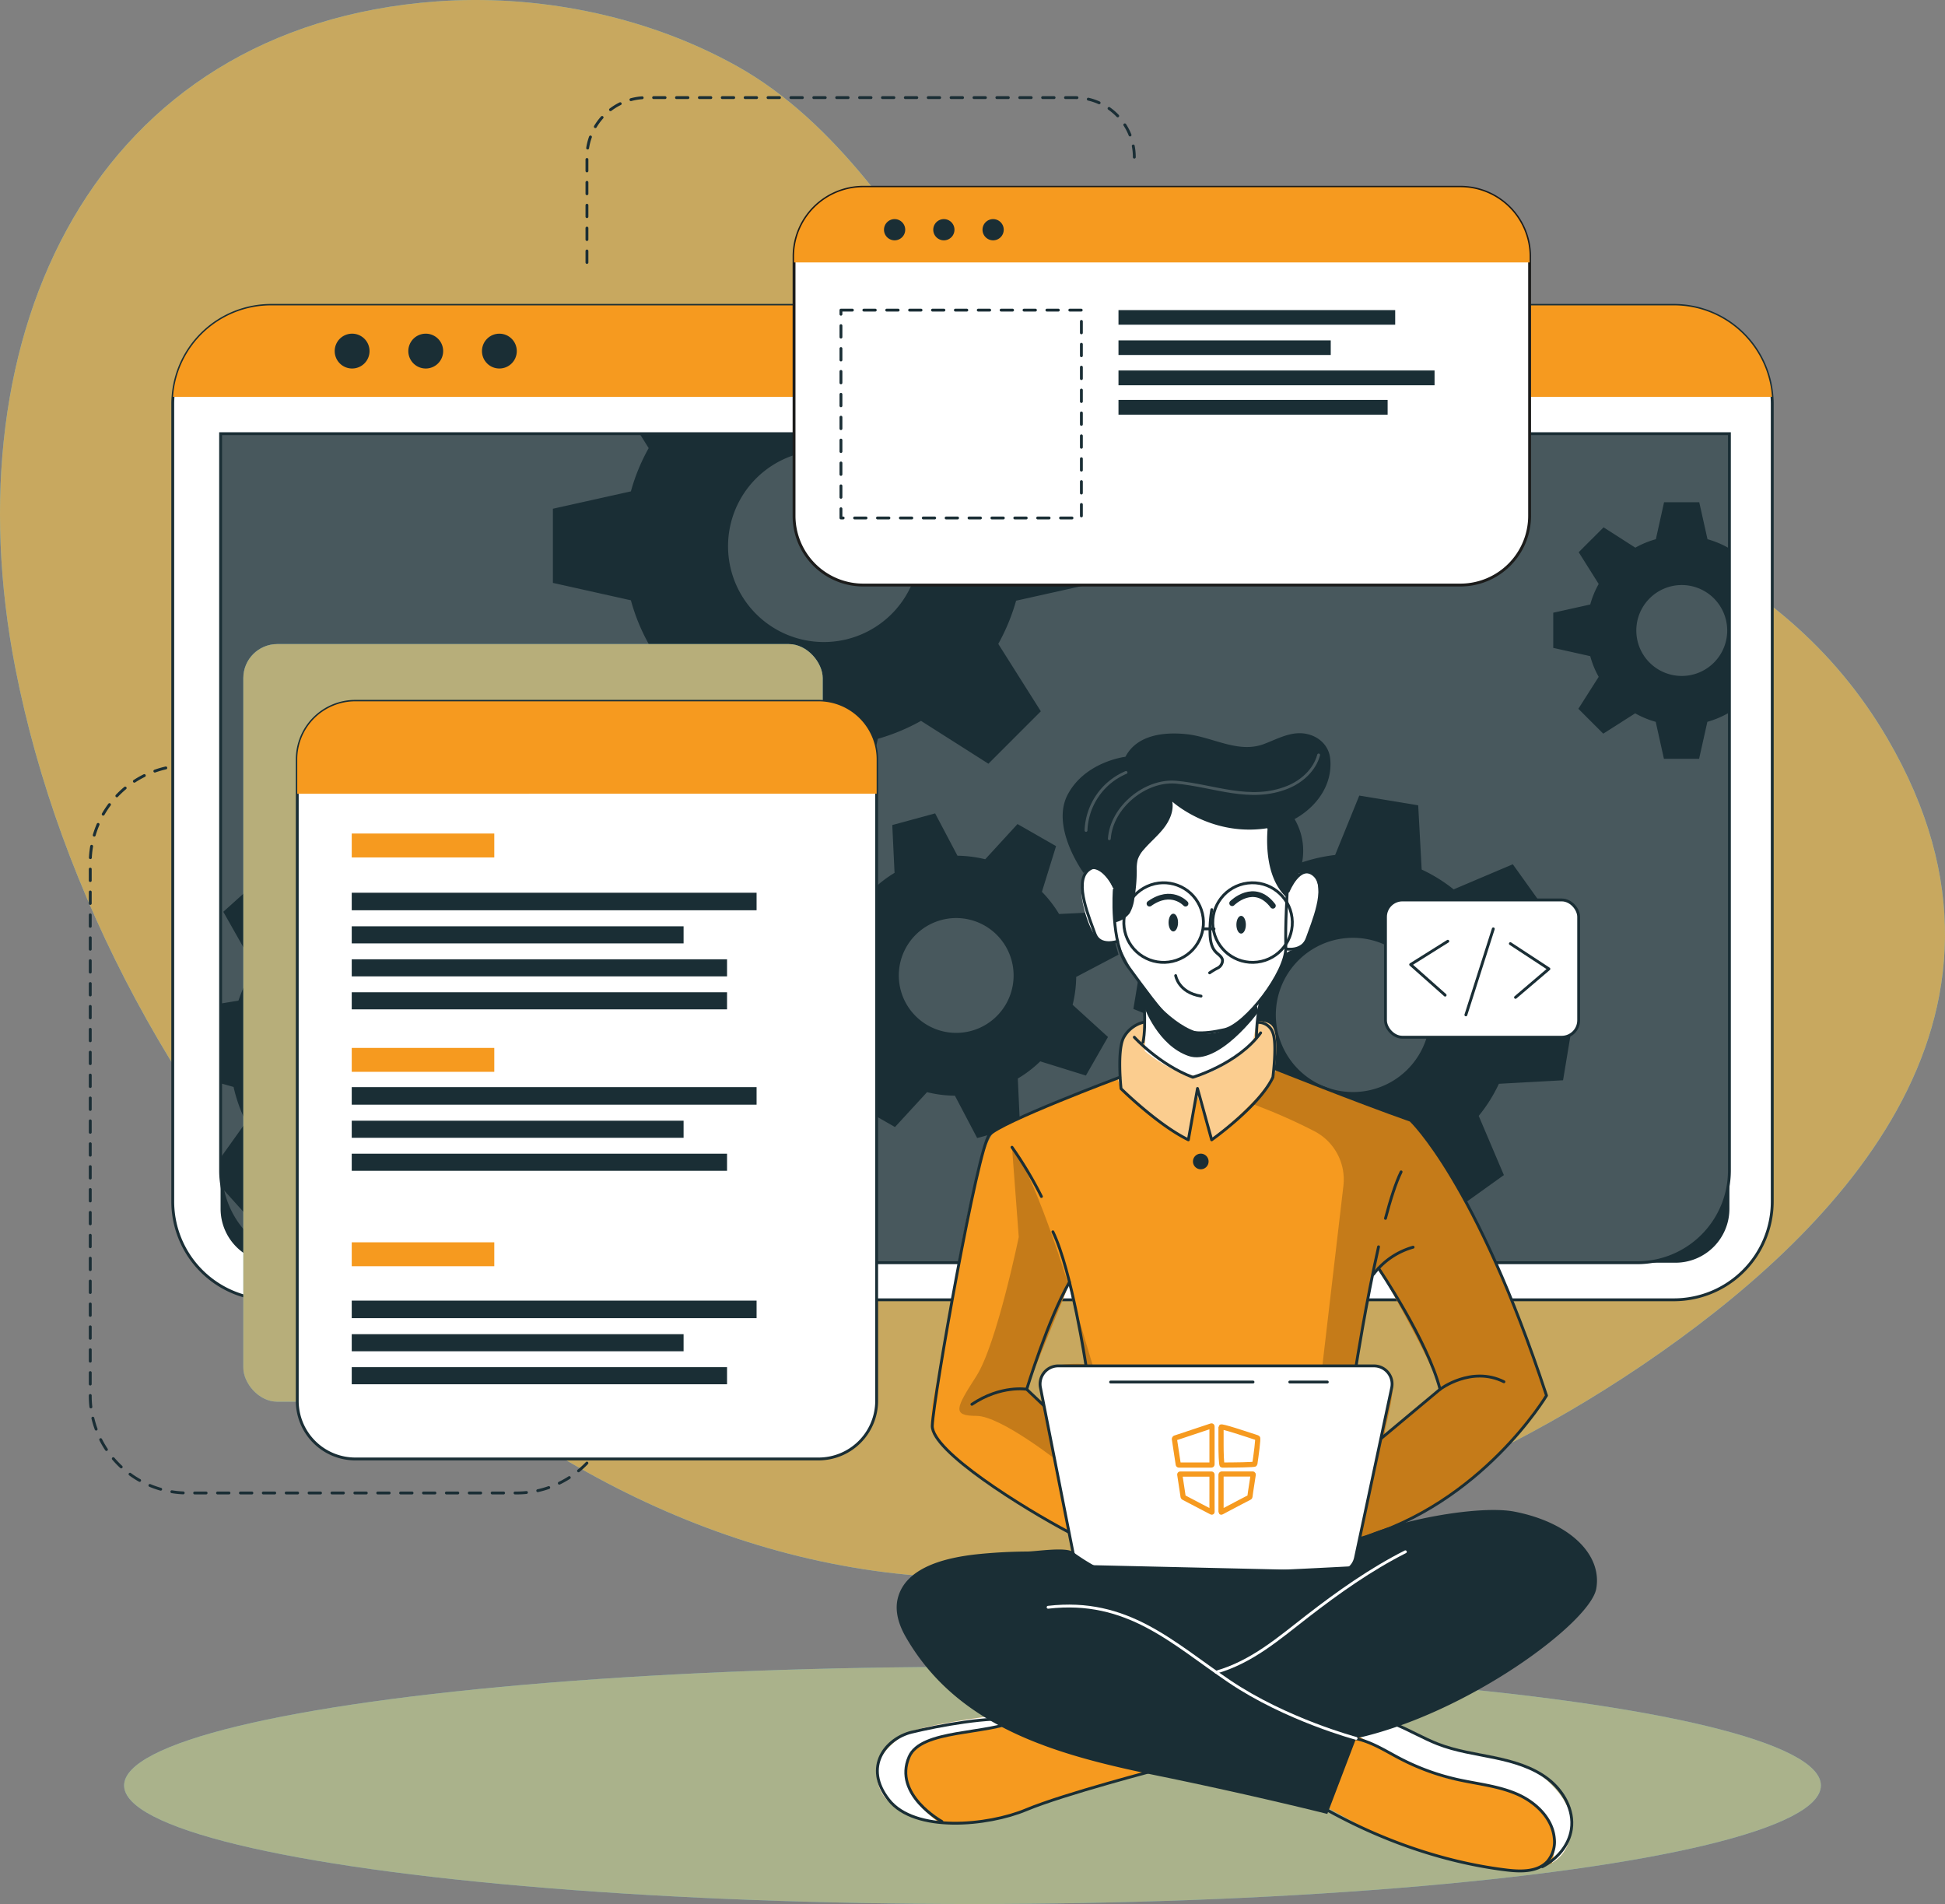 <svg xmlns="http://www.w3.org/2000/svg" width="750" height="734.107" viewBox="0 0 750 734.107">
  <rect x="0" y="0" width="750" height="734.107" fill="#808080" stroke="none"/>
  <g id="MEAN_Developer" data-name="MEAN Developer" transform="translate(-886.026 279.445)">
    <g id="Group_4060" data-name="Group 4060" transform="translate(886.026 -279.445)">
      <path id="Path_5004" data-name="Path 5004" d="M1613.842,5.325c-83.263-142.583-309.087-91.8-355.215-161.159-23.618-35.514-50.042-76.678-88.365-98.085-36.537-20.407-78.9-27.689-115.83-24.985-131.882,9.653-187.8,127.651-162.457,257.23,33.807,172.85,187.034,349.414,369.067,350.649,95.2.647,186.1-33.385,257.4-81.5q.8-.538,1.6-1.081C1591.26,197.916,1677.41,114.188,1613.842,5.325Z" transform="translate(-886.026 279.445)" fill="#5fcaf8" style="mix-blend-mode: normal;isolation: isolate"/>
      <path id="Path_5005" data-name="Path 5005" d="M1613.842,5.325c-83.263-142.583-309.087-91.8-355.215-161.159-23.618-35.514-50.042-76.678-88.365-98.085-36.537-20.407-78.9-27.689-115.83-24.985-131.882,9.653-187.8,127.651-162.457,257.23,33.807,172.85,187.034,349.414,369.067,350.649,95.2.647,186.1-33.385,257.4-81.5q.8-.538,1.6-1.081C1591.26,197.916,1677.41,114.188,1613.842,5.325Z" transform="translate(-886.026 279.445)" fill="#f69a1f" opacity="0.7"/>
    </g>
    <g id="Group_4061" data-name="Group 4061" transform="translate(920.829 -241.808)">
      <path id="Path_5006" data-name="Path 5006" d="M953.12-106.657h-9.256A37.462,37.462,0,0,0,906.4-69.2V136.366a37.462,37.462,0,0,0,37.463,37.461h127.019a37.461,37.461,0,0,0,37.461-37.461h0" transform="translate(-906.401 364.165)" fill="none" stroke="#1a2e35" stroke-linecap="round" stroke-linejoin="round" stroke-width="1.103" stroke-dasharray="4.412"/>
      <path id="Path_5007" data-name="Path 5007" d="M1018.527-193.862v-40.606a22.944,22.944,0,0,1,22.944-22.944h165.18a22.944,22.944,0,0,1,22.944,22.944h0" transform="translate(-827.001 257.411)" fill="none" stroke="#1a2e35" stroke-linecap="round" stroke-linejoin="round" stroke-width="1.103" stroke-dasharray="4.412"/>
    </g>
    <g id="Group_4062" data-name="Group 4062" transform="translate(933.881 363.23)">
      <ellipse id="Ellipse_281" data-name="Ellipse 281" cx="327.145" cy="45.716" rx="327.145" ry="45.716" fill="#5fcaf8" style="mix-blend-mode: normal;isolation: isolate"/>
      <ellipse id="Ellipse_282" data-name="Ellipse 282" cx="327.145" cy="45.716" rx="327.145" ry="45.716" fill="#f69a1f" opacity="0.5"/>
    </g>
    <g id="Group_4063" data-name="Group 4063" transform="translate(952.638 -161.708)">
      <path id="Path_5008" data-name="Path 5008" d="M1541.8-172.587V134.98a37.916,37.916,0,0,1-37.91,37.91H962.935a37.916,37.916,0,0,1-37.912-37.91V-172.587c0-.905.037-1.79.114-2.677a37.9,37.9,0,0,1,37.8-35.254h540.951a37.9,37.9,0,0,1,37.8,35.254C1541.759-174.377,1541.8-173.492,1541.8-172.587Z" transform="translate(-925.023 210.518)" fill="#fff" stroke="#1a2e35" stroke-linecap="round" stroke-linejoin="round" stroke-width="1.103"/>
      <path id="Rectangle_9560" data-name="Rectangle 9560" d="M0,0H581.81a0,0,0,0,1,0,0V298.845a20.8,20.8,0,0,1-20.8,20.8H20.8A20.8,20.8,0,0,1,0,298.845V0A0,0,0,0,1,0,0Z" transform="translate(18.448 49.464)" fill="#1a2e35"/>
      <path id="Path_5009" data-name="Path 5009" d="M1517.643-181.561V102.565a35.336,35.336,0,0,1-35.135,35.519H970.958a35.336,35.336,0,0,1-35.135-35.519V-181.561Z" transform="translate(-917.375 231.023)" fill="#fff" opacity="0.2"/>
      <path id="Path_5010" data-name="Path 5010" d="M1541.636-175.264H925.09a37.9,37.9,0,0,1,37.8-35.254h540.951A37.9,37.9,0,0,1,1541.636-175.264Z" transform="translate(-924.975 210.518)" fill="#f69a1f" style="mix-blend-mode: normal;isolation: isolate"/>
      <path id="Path_5011" data-name="Path 5011" d="M975.013-197.414A6.716,6.716,0,0,1,968.3-190.7a6.715,6.715,0,0,1-6.715-6.715,6.715,6.715,0,0,1,6.715-6.715A6.716,6.716,0,0,1,975.013-197.414Z" transform="translate(-899.134 215.042)" fill="#1a2e35"/>
      <path id="Path_5012" data-name="Path 5012" d="M991.635-197.414a6.715,6.715,0,0,1-6.715,6.715,6.715,6.715,0,0,1-6.716-6.715,6.715,6.715,0,0,1,6.716-6.715A6.715,6.715,0,0,1,991.635-197.414Z" transform="translate(-887.364 215.042)" fill="#1a2e35"/>
      <circle id="Ellipse_283" data-name="Ellipse 283" cx="6.715" cy="6.715" r="6.715" transform="translate(119.234 10.913)" fill="#1a2e35"/>
      <path id="Path_5013" data-name="Path 5013" d="M1517.629-181.555V102.554a35.539,35.539,0,0,1-35.536,35.536H971.347a35.527,35.527,0,0,1-34.841-28.64l-.019-.019v-.075a35.379,35.379,0,0,1-.659-6.8V-181.555Z" transform="translate(-917.372 231.028)" fill="none" stroke="#1a2e35" stroke-width="1.103"/>
      <path id="Path_5014" data-name="Path 5014" d="M1304.045-148.563a36.112,36.112,0,0,0-7.9-3.261l-3.184-14.263H1279.4l-3.165,14.263a35.052,35.052,0,0,0-7.916,3.261l-12.247-7.839-9.59,9.591,7.706,12.247a34.832,34.832,0,0,0-3.259,7.914l-14.265,3.165v13.566l14.265,3.186a34.592,34.592,0,0,0,3.259,7.97l-7.839,12.322,9.591,9.591,12.324-7.839a35.059,35.059,0,0,0,7.914,3.278l3.165,14.246h13.566l3.184-14.246a36.173,36.173,0,0,0,7.895-3.278l.622.4v-64.631ZM1286.22-99.1a17.515,17.515,0,0,1-17.524-17.524,17.527,17.527,0,0,1,17.524-17.524,17.527,17.527,0,0,1,17.524,17.524A17.515,17.515,0,0,1,1286.22-99.1Z" transform="translate(-704.339 241.981)" fill="#1a2e35"/>
      <path id="Path_5015" data-name="Path 5015" d="M1219.526-123.865v-28.6l-30.073-6.67a77.618,77.618,0,0,0-6.877-16.7l3.637-5.727H1044.271l3.5,5.577a73.958,73.958,0,0,0-6.858,16.677l-30.074,6.689v28.6l30.074,6.708a74.99,74.99,0,0,0,6.858,16.808l-16.524,25.982L1051.489-54.3l25.965-16.526a76.543,76.543,0,0,0,16.694,6.916l6.67,30.034h28.6l6.727-30.034a77.038,77.038,0,0,0,16.637-6.916L1178.77-54.3l20.218-20.219L1182.576-100.5a78.283,78.283,0,0,0,6.877-16.658Zm-104.2,22.648a36.951,36.951,0,0,1-36.95-36.95,36.951,36.951,0,0,1,36.95-36.949,36.95,36.95,0,0,1,36.95,36.949A36.95,36.95,0,0,1,1115.326-101.217Z" transform="translate(-864.249 231.023)" fill="#1a2e35"/>
      <path id="Path_5016" data-name="Path 5016" d="M1082.933,8.3l1.206-22.686-23.516-6.633a63.58,63.58,0,0,0-4.824-13.491l14.208-19.954-15.226-16.9-21.292,12.041a63.005,63.005,0,0,0-12.963-6.2l-4.071-24.119L993.77-90.846l-6.558,23.591a59.194,59.194,0,0,0-13.491,4.786L953.786-76.677,936.865-61.452l12.059,21.311A58.889,58.889,0,0,0,942.707-27.2l-6.879,1.131V4.666l4.995,1.414a59.3,59.3,0,0,0,4.824,13.528l-9.818,13.737.659,11.776V45.2l.019.019,10.119,11.231,21.329-12.041a59.066,59.066,0,0,0,13,6.274l3.881,23.157v.019l.188.962,22.687,1.206.6-2.168v-.019l5.955-21.4a60.817,60.817,0,0,0,13.566-4.786l19.9,14.188,16.921-15.206L1052.634,25.3a58.871,58.871,0,0,0,6.142-12.925Zm-60.26-35.442a29.38,29.38,0,0,0-41.49-2.186A29.384,29.384,0,0,0,979,12.167a29.383,29.383,0,0,0,41.492,2.166A29.358,29.358,0,0,0,1022.673-27.139Z" transform="translate(-917.372 295.262)" fill="#1a2e35"/>
      <path id="Path_5017" data-name="Path 5017" d="M1172.7-22.053a46.2,46.2,0,0,0,1.377-10.744l16.311-8.577-4.508-16.547-18.41.861a45.784,45.784,0,0,0-6.614-8.548l5.456-17.611-14.868-8.517L1139-78.163a48.242,48.242,0,0,0-10.708-1.365l-8.611-16.323-16.525,4.5.873,18.434a46.81,46.81,0,0,0-8.564,6.609l-17.62-5.439-8.527,14.844,13.645,12.4a44.68,44.68,0,0,0-1.348,10.717l-16.34,8.6,4.508,16.548,18.433-.873A43.914,43.914,0,0,0,1094.81-.95l-5.483,17.522,14.868,8.517,12.374-13.455a45.127,45.127,0,0,0,10.732,1.353l8.587,16.335,16.524-4.5-.726-15.747-.123-2.7a45.431,45.431,0,0,0,8.648-6.617l17.606,5.473,7.275-12.714,1.242-2.152ZM1133.626-12a22.135,22.135,0,0,1-27.173-15.539,22.134,22.134,0,0,1,15.539-27.173,22.132,22.132,0,0,1,27.173,15.539A22.133,22.133,0,0,1,1133.626-12Z" transform="translate(-825.703 291.718)" fill="#1a2e35"/>
      <path id="Path_5018" data-name="Path 5018" d="M1307.565,9.893l3.768-22.706-22.988-9.251a60.881,60.881,0,0,0-3.3-14.169l16.543-18.427-13.4-18.73-22.817,9.685a60.634,60.634,0,0,0-12.324-7.651l-1.337-24.759-22.723-3.749-9.309,22.894a63.541,63.541,0,0,0-14.113,3.315L1187.087-90.2l-18.711,13.4,9.7,22.8a61.985,61.985,0,0,0-6.916,10.739c-.263.528-.528,1.056-.772,1.583l-24.74,1.375-3.768,22.686,3.73,1.508,19.257,7.763a59.877,59.877,0,0,0,3.3,14.113l-16.543,18.485,13.4,18.709,22.819-9.723a59.137,59.137,0,0,0,12.3,7.707l1.281,24.647,22.706,3.749,9.289-22.725a59.607,59.607,0,0,0,14.15-3.315l18.448,16.562,18.729-13.416-9.7-22.819a59.468,59.468,0,0,0,7.781-12.379Zm-63.707-1.018A29.739,29.739,0,0,1,1202.368,2a29.715,29.715,0,0,1,6.858-41.472,29.735,29.735,0,0,1,41.491,6.858A29.736,29.736,0,0,1,1243.859,8.875Z" transform="translate(-771.457 288.875)" fill="#1a2e35"/>
    </g>
    <g id="Group_4071" data-name="Group 4071" transform="translate(979.848 -207.257)">
      <g id="Group_4068" data-name="Group 4068" transform="translate(0 176.139)">
        <rect id="Rectangle_9561" data-name="Rectangle 9561" width="223.418" height="292.115" rx="13.11" fill="#5fcaf8" style="mix-blend-mode: normal;isolation: isolate"/>
        <rect id="Rectangle_9562" data-name="Rectangle 9562" width="223.418" height="292.115" rx="13.11" fill="#f69a1f" opacity="0.58"/>
        <g id="Group_4067" data-name="Group 4067" transform="translate(20.801 22.071)">
          <path id="Path_5019" data-name="Path 5019" d="M1176.546-98.76V148.568a22.4,22.4,0,0,1-22.4,22.4H975.515a22.392,22.392,0,0,1-22.385-22.4V-98.76a22.388,22.388,0,0,1,22.385-22.385h178.627A22.392,22.392,0,0,1,1176.546-98.76Z" transform="translate(-953.13 121.145)" fill="#fff" stroke="#1a2e35" stroke-linecap="round" stroke-linejoin="round" stroke-width="1.103"/>
          <path id="Path_5020" data-name="Path 5020" d="M1176.546-98.76v13.247H953.13V-98.76a22.388,22.388,0,0,1,22.385-22.385h178.627A22.392,22.392,0,0,1,1176.546-98.76Z" transform="translate(-953.13 121.145)" fill="#f69a1f" style="mix-blend-mode: normal;isolation: isolate"/>
          <rect id="Rectangle_9563" data-name="Rectangle 9563" width="54.965" height="9.219" transform="translate(21.01 50.975)" fill="#f69a1f" style="mix-blend-mode: normal;isolation: isolate"/>
          <rect id="Rectangle_9564" data-name="Rectangle 9564" width="54.965" height="9.219" transform="translate(21.01 133.629)" fill="#f69a1f" style="mix-blend-mode: normal;isolation: isolate"/>
          <rect id="Rectangle_9565" data-name="Rectangle 9565" width="54.965" height="9.219" transform="translate(21.01 208.582)" fill="#f69a1f" style="mix-blend-mode: normal;isolation: isolate"/>
          <g id="Group_4064" data-name="Group 4064" transform="translate(21.01 73.8)">
            <rect id="Rectangle_9566" data-name="Rectangle 9566" width="156.11" height="6.762" fill="#1a2e35"/>
            <rect id="Rectangle_9567" data-name="Rectangle 9567" width="127.961" height="6.589" transform="translate(0 12.943)" fill="#1a2e35"/>
            <rect id="Rectangle_9568" data-name="Rectangle 9568" width="144.717" height="6.589" transform="translate(0 25.665)" fill="#1a2e35"/>
            <rect id="Rectangle_9569" data-name="Rectangle 9569" width="144.717" height="6.589" transform="translate(0 38.377)" fill="#1a2e35"/>
          </g>
          <g id="Group_4065" data-name="Group 4065" transform="translate(21.01 148.753)">
            <rect id="Rectangle_9570" data-name="Rectangle 9570" width="156.11" height="6.762" fill="#1a2e35"/>
            <rect id="Rectangle_9571" data-name="Rectangle 9571" width="127.961" height="6.589" transform="translate(0 12.943)" fill="#1a2e35"/>
            <rect id="Rectangle_9572" data-name="Rectangle 9572" width="144.717" height="6.589" transform="translate(0 25.665)" fill="#1a2e35"/>
          </g>
          <g id="Group_4066" data-name="Group 4066" transform="translate(21.01 231.061)">
            <rect id="Rectangle_9573" data-name="Rectangle 9573" width="156.11" height="6.762" transform="translate(0 0)" fill="#1a2e35"/>
            <rect id="Rectangle_9574" data-name="Rectangle 9574" width="127.961" height="6.589" transform="translate(0 12.943)" fill="#1a2e35"/>
            <rect id="Rectangle_9575" data-name="Rectangle 9575" width="144.717" height="6.589" transform="translate(0 25.665)" fill="#1a2e35"/>
          </g>
        </g>
      </g>
      <g id="Group_4070" data-name="Group 4070" transform="translate(212.365)">
        <path id="Path_5021" data-name="Path 5021" d="M1348.914-210.465v99.96a26.69,26.69,0,0,1-26.7,26.7H1091.978a26.7,26.7,0,0,1-26.7-26.7v-99.96a26.718,26.718,0,0,1,26.7-26.719h230.236A26.7,26.7,0,0,1,1348.914-210.465Z" transform="translate(-1065.278 237.184)" fill="#fff" stroke="#1c1c1b" stroke-width="1.103"/>
        <path id="Path_5022" data-name="Path 5022" d="M1348.914-210.465v2.28H1065.278v-2.28a26.718,26.718,0,0,1,26.7-26.719h230.236A26.7,26.7,0,0,1,1348.914-210.465Z" transform="translate(-1065.278 237.184)" fill="#f69a1f" style="mix-blend-mode: normal;isolation: isolate"/>
        <path id="Path_5023" data-name="Path 5023" d="M1092.566-223.006a4.09,4.09,0,0,1-5.784,0,4.09,4.09,0,0,1,0-5.784,4.09,4.09,0,0,1,5.784,0A4.089,4.089,0,0,1,1092.566-223.006Z" transform="translate(-1050.898 242.28)" fill="#1a2e35"/>
        <path id="Path_5024" data-name="Path 5024" d="M1103.686-223.006a4.09,4.09,0,0,1-5.784,0,4.089,4.089,0,0,1,0-5.784,4.09,4.09,0,0,1,5.784,0A4.09,4.09,0,0,1,1103.686-223.006Z" transform="translate(-1043.023 242.28)" fill="#1a2e35"/>
        <path id="Path_5025" data-name="Path 5025" d="M1114.806-223.006a4.09,4.09,0,0,1-5.784,0,4.09,4.09,0,0,1,0-5.784,4.09,4.09,0,0,1,5.784,0A4.089,4.089,0,0,1,1114.806-223.006Z" transform="translate(-1035.149 242.28)" fill="#1a2e35"/>
        <rect id="Rectangle_9576" data-name="Rectangle 9576" width="92.715" height="80.142" transform="translate(18.086 47.38)" fill="none" stroke="#1a2e35" stroke-linecap="round" stroke-linejoin="round" stroke-width="1.103" stroke-dasharray="4.412"/>
        <g id="Group_4069" data-name="Group 4069" transform="translate(125.105 47.38)">
          <rect id="Rectangle_9577" data-name="Rectangle 9577" width="106.702" height="5.628" fill="#1a2e35"/>
          <rect id="Rectangle_9578" data-name="Rectangle 9578" width="81.848" height="5.628" transform="translate(0 11.672)" fill="#1a2e35"/>
          <rect id="Rectangle_9579" data-name="Rectangle 9579" width="121.88" height="5.695" transform="translate(0 23.277)" fill="#1a2e35"/>
          <rect id="Rectangle_9580" data-name="Rectangle 9580" width="103.783" height="5.695" transform="translate(0 34.615)" fill="#1a2e35"/>
        </g>
      </g>
    </g>
    <g id="Group_4073" data-name="Group 4073" transform="translate(1224.064 3.251)">
      <path id="Path_5026" data-name="Path 5026" d="M1200.936,126.613s-49.538,14.207-56.454,16.656c-6.293,2.224-23.345,8.2-36.139,6.351a27.983,27.983,0,0,1-3.656-.791c-12.965-3.864-18.786-7.463-20.482-15.621-1.715-8.179,4.749-14.15,10.966-18s39.947-7.857,39.947-7.857l8.139,2.393h.021Z" transform="translate(-1083.925 270.656)" fill="#f69a1f" style="mix-blend-mode: normal;isolation: isolate"/>
      <path id="Path_5027" data-name="Path 5027" d="M1108.343,149.619a27.983,27.983,0,0,1-3.656-.791c-12.965-3.864-18.786-7.463-20.482-15.621-1.715-8.179,4.749-14.15,10.966-18s39.947-7.857,39.947-7.857l8.139,2.393c-7.367,3.392-34.839,5.276-40.831,8.725s-8.894,9.948-5.352,18.728C1098.958,141.875,1104.009,146.4,1108.343,149.619Z" transform="translate(-1083.925 270.656)" fill="#fff"/>
      <path id="Path_5028" data-name="Path 5028" d="M1193.368,127.791s-37.2,9.639-51.953,15.807-42.9,8.869-52.925-3.855-1.156-23.67,8.869-26.1,30.3-6.288,41.368-4.745" transform="translate(-1083.811 271.498)" fill="none" stroke="#1a2e35" stroke-linecap="round" stroke-linejoin="round" stroke-width="1.103"/>
      <path id="Path_5029" data-name="Path 5029" d="M1104.429,147.954s-18.93-10.379-12.644-24.927c4.639-10.736,29.891-8.409,42.394-14.277" transform="translate(-1079.265 271.644)" fill="none" stroke="#1a2e35" stroke-linecap="round" stroke-linejoin="round" stroke-width="1.103"/>
      <path id="Path_5030" data-name="Path 5030" d="M1283.559,152.316c-.509,5.068-2.3,9.929-7.424,12.944-3.411,2.016-8.272,3.222-15.224,3.146-17.374-.225-50.028-12.644-50.028-12.644l-30.581-16.9,15.9-25.174,4.352-6.9,11.25,2.525s9.308,5.276,18.673,9.477,32.089,5.089,40.1,11.571C1278.584,136.827,1284.427,143.875,1283.559,152.316Z" transform="translate(-1015.677 270.258)" fill="#f69a1f" style="mix-blend-mode: normal;isolation: isolate"/>
      <path id="Path_5031" data-name="Path 5031" d="M1276.966,152.316c-.509,5.068-2.3,9.929-7.424,12.944.962-3.937,1.753-9.385-.866-15.262-3.392-7.67-14.528-14.434-29.151-15.565-14.6-1.131-25.813-7.97-31.674-11.023-4.578-2.374-14.225-7.555-18.239-9.723l4.352-6.9,11.25,2.525s9.308,5.276,18.673,9.477,32.089,5.089,40.1,11.571C1271.992,136.827,1277.834,143.875,1276.966,152.316Z" transform="translate(-1009.084 270.258)" fill="#fff"/>
      <path id="Path_5032" data-name="Path 5032" d="M1185.583,139.386c21.768,12.471,46.668,21.451,71.578,24.45,5.56.67,12.034.764,15.761-3.418a11.663,11.663,0,0,0,2.569-8.737c-.675-7.851-7.275-14.077-14.514-17.187s-15.235-3.855-22.923-5.579a90.441,90.441,0,0,1-22.042-8.064c-5.528-2.883-10.879-6.387-16.977-7.676s-13.364.275-16.619,5.592" transform="translate(-1014.18 274.474)" fill="none" stroke="#1a2e35" stroke-linecap="round" stroke-linejoin="round" stroke-width="1.103"/>
      <path id="Path_5033" data-name="Path 5033" d="M1264.358,165.72c5.628-2.89,10.25-8.194,11.188-14.451,1.109-7.4-3.105-14.839-9.044-19.391s-13.358-6.687-20.684-8.211-14.818-2.547-21.787-5.27c-10.717-4.185-21.285-12.456-32.405-9.506" transform="translate(-1007.658 271.304)" fill="none" stroke="#1a2e35" stroke-linecap="round" stroke-linejoin="round" stroke-width="1.103"/>
      <path id="Path_5034" data-name="Path 5034" d="M1281.226-9.263l-51.741-19.69-.641-.246s.188-1.375.338-3.372c.321-4.127.49-10.853-1.45-13.134-2.883-3.372-11.06-.547-19.032-4.2s-22.723,2.883-22.723,2.883-10.647-1.959-15.337,5.727c-2.393,6.2-1.565,15.433-1.565,15.433s-.338.132-.979.357c-6.163,2.3-39.7,14.924-46.806,19.992-7.839,5.56-16.506,62.557-19.293,79.29-2.789,16.752-7.745,31.824-5.22,37.591,2.506,5.746,38.553,33.5,59.279,40.662,20.727,7.179,94.269,5.068,94.269,5.068s1.206-.319,3.336-1c12.435-4,56.565-20.445,79.966-59.242C1333.626,96.858,1310.959,22.506,1281.226-9.263ZM1141.433,86.608c-3.807,2.7-1.771,13.153-1.771,13.153l-6.482-5.71,16.261-39.982,6.933,30.693S1145.239,83.933,1141.433,86.608Zm130.088,25.4c-1.79.924,5.145-18.3,1.846-22.648-3.3-4.373-13.171-3.939-13.171-3.939l.849-5.258c.113-.582,5.859-30.053,5.859-30.053l1.942-2.318s20.124,34.5,23.723,46.654C1292.57,94.446,1270.637,112.008,1271.522,112.008Z" transform="translate(-1075.317 158.507)" fill="#f69a1f" style="mix-blend-mode: normal;isolation: isolate"/>
      <path id="Path_5035" data-name="Path 5035" d="M1159.412-99.582l-26.7,28.352s-3.683,3.256-2.219,11.48,4.872,15.291,7.446,15.838a36.6,36.6,0,0,0,6.184.553s5.724,12.4,9.776,17.276c0,0,1.413,19.143.661,24.457,0,0,9.593,8.382,18.631,9.448s23-12.78,23-12.78l3.461-16.95s8.192-12.437,8.751-15.747,4.3-2.461,6.144-4.094,6.1-8.937,6.8-15.838.751-14.828-7.265-12.5c-6.945-1.867-2.6-16.552-2.6-16.552l-12.206-10.77Z" transform="translate(-1051.195 124.116)" fill="#fff"/>
      <path id="Path_5036" data-name="Path 5036" d="M1199.63-28.953a27.384,27.384,0,0,1-1.377,3.09c-4.409,8.308-23.608,24.138-23.608,24.138l-5.8-17.845-3.184,17.845c-6.407-2.789-25.947-19.729-25.947-19.729s-.659-1.583-1.469-4.052c.64-.225.979-.357.979-.357s-.828-9.232,1.565-15.433c4.69-7.687,15.337-5.727,15.337-5.727s14.753-6.539,22.723-2.883,16.149.83,19.032,4.2,1.112,16.506,1.112,16.506Z" transform="translate(-1045.462 158.507)" fill="#fff" opacity="0.5"/>
      <path id="Path_5037" data-name="Path 5037" d="M1229.663-16.91,1177.922-36.6l-.641-.246s.188-1.375.338-3.372l-1.074,6.708-7.649,10.4a209.835,209.835,0,0,1,23.875,10.522,20.976,20.976,0,0,1,10.97,20.916l-9.538,81.56-3.9,46.314,11.8,12.249c12.435-4,56.565-20.445,79.966-59.242C1282.063,89.211,1259.4,14.859,1229.663-16.91Zm-9.7,121.271c-1.79.924,5.145-18.3,1.846-22.648-3.3-4.373-13.171-3.939-13.171-3.939l.849-5.258c.113-.582,5.859-30.053,5.859-30.053l1.942-2.318s20.124,34.5,23.723,46.654C1241.007,86.8,1219.074,104.36,1219.959,104.36Z" transform="translate(-1023.754 166.154)" opacity="0.2"/>
      <path id="Path_5038" data-name="Path 5038" d="M1155.259,67.738l-8.045-26.889s-14.425-49.2-24.319-61.334l2.6,34.6s-8.488,41.335-16.345,53.622c-7.857,12.266-9.554,15.337,0,15.337,9.573,0,32.786,18.523,32.786,18.523l-1.79-15.452Zm-20.218,10.4-6.482-5.71,16.261-39.982,6.933,30.693s-11.135-.828-14.941,1.846C1133.005,67.682,1135.041,78.139,1135.041,78.139Z" transform="translate(-1070.696 180.128)" opacity="0.2"/>
      <path id="Path_5039" data-name="Path 5039" d="M1144.048-56.553s1.486,14.5,0,21.125" transform="translate(-1041.35 154.587)" fill="none" stroke="#1a2e35" stroke-linecap="round" stroke-linejoin="round" stroke-width="1.103"/>
      <path id="Path_5040" data-name="Path 5040" d="M1169.671-39.582a62.161,62.161,0,0,1,1.614-13.851" transform="translate(-1023.205 156.796)" fill="none" stroke="#1a2e35" stroke-linecap="round" stroke-linejoin="round" stroke-width="1.103"/>
      <path id="Path_5041" data-name="Path 5041" d="M1196.347-93.254s8.773,11.021,8.322,19.343-1.124,18.219-.9,27.89-15.52,29.915-23.617,31.713-15.071,2.25-20.243-2.924-10.346-12.37-17.1-21.593-5.172-29.464-5.172-29.464" transform="translate(-1045.997 128.597)" fill="none" stroke="#1a2e35" stroke-linecap="round" stroke-linejoin="round" stroke-width="1.103"/>
      <path id="Path_5042" data-name="Path 5042" d="M1159.932-74.122a45.553,45.553,0,0,0-.685,9.168c.068,2.569.451,5.345,2.25,7.181.97.987,2.378,1.778,2.562,3.152a3.331,3.331,0,0,1-1.8,2.986,25.412,25.412,0,0,0-3.162,1.877" transform="translate(-1030.694 142.146)" fill="none" stroke="#1a2e35" stroke-linecap="round" stroke-linejoin="round" stroke-width="1.103"/>
      <path id="Path_5043" data-name="Path 5043" d="M1151.43-59.233s1.013,6.539,9.781,7.907" transform="translate(-1036.122 152.689)" fill="none" stroke="#1a2e35" stroke-linecap="round" stroke-linejoin="round" stroke-width="1.103"/>
      <path id="Path_5044" data-name="Path 5044" d="M1153.477-69.786c0,1.889-.818,3.421-1.826,3.421s-1.824-1.532-1.824-3.421.818-3.421,1.824-3.421S1153.477-71.675,1153.477-69.786Z" transform="translate(-1037.257 142.793)" fill="#1a2e35"/>
      <path id="Path_5045" data-name="Path 5045" d="M1168.785-69.3c0,1.889-.816,3.421-1.824,3.421s-1.824-1.532-1.824-3.421.816-3.421,1.824-3.421S1168.785-71.194,1168.785-69.3Z" transform="translate(-1026.416 143.134)" fill="#1a2e35"/>
      <path id="Path_5046" data-name="Path 5046" d="M1164.184-74.12s8.5-8.5,15.7.982" transform="translate(-1027.091 139.666)" fill="none" stroke="#1a2e35" stroke-linecap="round" stroke-linejoin="round" stroke-width="2.206"/>
      <path id="Path_5047" data-name="Path 5047" d="M1159.416-74.361s-5.4-6.05-13.9,0" transform="translate(-1040.309 140.072)" fill="none" stroke="#1a2e35" stroke-linecap="round" stroke-linejoin="round" stroke-width="2.206"/>
      <path id="Path_5048" data-name="Path 5048" d="M1144.709-48.585s5.206,14.355,16.839,18.426,27.076-17.057,27.076-17.057l-.808-2.748s-10.119,13.149-21.377,10.906-22.39-17.495-22.39-17.495Z" transform="translate(-1041.35 154.587)" fill="#1a2e35"/>
      <path id="Path_5049" data-name="Path 5049" d="M1143.975-55.174s-6.933,2.449-8.776-2.953-8.165-19.625-2.634-24.365,9.975,6.259,9.975,6.259" transform="translate(-1051.053 135.378)" fill="none" stroke="#1a2e35" stroke-linecap="round" stroke-linejoin="round" stroke-width="1.103"/>
      <path id="Path_5050" data-name="Path 5050" d="M1176.283-52.971s6.445,1.3,8.288-4.106,8.163-19.625,2.634-24.365-9.975,6.259-9.975,6.259" transform="translate(-1018.523 136.122)" fill="none" stroke="#1a2e35" stroke-linecap="round" stroke-linejoin="round" stroke-width="1.103"/>
      <path id="Path_5051" data-name="Path 5051" d="M1145.674-40.937a9.618,9.618,0,0,0,6.084-3.6,15.158,15.158,0,0,0,1.768-5.452,65.656,65.656,0,0,0,.963-10.99,14.79,14.79,0,0,1,.386-4.282,11,11,0,0,1,2.318-3.813c2.42-2.835,5.335-5.232,7.635-8.165s3.99-6.646,3.369-10.322c0,0,15.723,14.372,38.389,9.928,12.2-2.393,23.914-13.1,22.488-26.56-.508-4.79-4.026-8.233-8.6-9.369-6.031-1.5-11.451,1.715-16.916,3.775-9.964,3.758-19.712-2.694-29.778-3.777-8.607-.926-19.174.142-23.658,8.7,0,0-15.462,1.817-22.235,14.517s6.1,30.282,6.1,30.282,5.183-6.274,11.841,6.426Z" transform="translate(-1054.186 113.945)" fill="#1a2e35"/>
      <path id="Path_5052" data-name="Path 5052" d="M1172.828-92.921s-4,20.836,6.434,30.926c0,0,2.284-6.264,4.6-7.793a24.152,24.152,0,0,0-1.828-23.133C1174.4-105.047,1172.828-92.921,1172.828-92.921Z" transform="translate(-1021.503 125.017)" fill="#1a2e35"/>
      <path id="Path_5053" data-name="Path 5053" d="M1217.164-109.038c-1.544,5.743-6.4,10.186-11.906,12.428-14.485,5.9-28.553-.642-43.057-1.923-11.853-1.049-24.918,9.63-25.747,21.8" transform="translate(-1046.726 117.42)" fill="none" stroke="#fff" stroke-linecap="round" stroke-linejoin="round" stroke-width="1.103" opacity="0.2"/>
      <path id="Path_5054" data-name="Path 5054" d="M1131.189-82.741a25.322,25.322,0,0,1,15.428-22.346" transform="translate(-1050.456 120.218)" fill="none" stroke="#fff" stroke-linecap="round" stroke-linejoin="round" stroke-width="1.103" opacity="0.2"/>
      <path id="Path_5055" data-name="Path 5055" d="M1142.093-44.625s9.543,10.515,22.556,15.433c0,0,17.339-5.029,26.165-17.119" transform="translate(-1042.734 161.839)" fill="none" stroke="#1a2e35" stroke-linecap="round" stroke-linejoin="round" stroke-width="1.103"/>
      <circle id="Ellipse_284" data-name="Ellipse 284" cx="15.344" cy="15.344" r="15.344" transform="matrix(0.909, -0.417, 0.417, 0.909, 90.318, 65.457)" fill="none" stroke="#1a2e35" stroke-linecap="round" stroke-linejoin="round" stroke-width="1.103"/>
      <circle id="Ellipse_285" data-name="Ellipse 285" cx="15.344" cy="15.344" r="15.344" transform="translate(127.842 59.649) rotate(-7.003)" fill="none" stroke="#1a2e35" stroke-linecap="round" stroke-linejoin="round" stroke-width="1.103"/>
      <path id="Path_5056" data-name="Path 5056" d="M1147.757-48.673a12.029,12.029,0,0,0-7.381,5.722c-2.714,4.779-1.076,19.83-1.076,19.83s14.019,13.875,25.957,19.727l3.522-19.8,5.464,19.8s18.487-13.074,23.606-24.124c0,0,1.669-12.886,0-17.119a5.9,5.9,0,0,0-5.517-4.036" transform="translate(-1045.059 160.166)" fill="none" stroke="#1a2e35" stroke-linecap="round" stroke-linejoin="round" stroke-width="1.103"/>
      <path id="Path_5057" data-name="Path 5057" d="M1136.481,50.293s-5.473-36.716-12.767-51.7" transform="translate(-1055.748 193.64)" fill="none" stroke="#1a2e35" stroke-linecap="round" stroke-linejoin="round" stroke-width="1.103"/>
      <path id="Path_5058" data-name="Path 5058" d="M1114.484-20.485a148.546,148.546,0,0,1,11.342,18.979" transform="translate(-1062.285 180.128)" fill="none" stroke="#1a2e35" stroke-linecap="round" stroke-linejoin="round" stroke-width="1.103"/>
      <path id="Path_5059" data-name="Path 5059" d="M1198.791,2.992c1.929-7.314,3.978-13.732,6.026-17.922" transform="translate(-1002.584 184.061)" fill="none" stroke="#1a2e35" stroke-linecap="round" stroke-linejoin="round" stroke-width="1.103"/>
      <path id="Path_5060" data-name="Path 5060" d="M1192.159,47.9s3.954-25.171,8.659-45.916" transform="translate(-1007.28 196.036)" fill="none" stroke="#1a2e35" stroke-linecap="round" stroke-linejoin="round" stroke-width="1.103"/>
      <path id="Path_5061" data-name="Path 5061" d="M1196.084,12.511a28.957,28.957,0,0,1,15.274-10.444" transform="translate(-1004.501 196.098)" fill="none" stroke="#1a2e35" stroke-linecap="round" stroke-linejoin="round" stroke-width="1.103"/>
      <path id="Path_5062" data-name="Path 5062" d="M1173.808-38.245s31.838,12.717,52.385,19.941c0,0,25.281,23.774,52.385,106.12,0,0-24.847,41.781-72.085,55.176" transform="translate(-1020.275 167.551)" fill="none" stroke="#1a2e35" stroke-linecap="round" stroke-linejoin="round" stroke-width="1.103"/>
      <path id="Path_5063" data-name="Path 5063" d="M1197.747,55.31l22.824-19.058s12.075-9.176,24.633-2.9" transform="translate(-1003.323 216.699)" fill="none" stroke="#1a2e35" stroke-linecap="round" stroke-linejoin="round" stroke-width="1.103"/>
      <path id="Path_5064" data-name="Path 5064" d="M1197.228,6.832s18.882,27.812,23.71,46.647" transform="translate(-1003.691 199.472)" fill="none" stroke="#1a2e35" stroke-linecap="round" stroke-linejoin="round" stroke-width="1.103"/>
      <path id="Path_5065" data-name="Path 5065" d="M1133.25,40.582l-6.681-6.37s-9.916-1.732-21.143,5.794" transform="translate(-1068.699 218.739)" fill="none" stroke="#1a2e35" stroke-linecap="round" stroke-linejoin="round" stroke-width="1.103"/>
      <path id="Path_5066" data-name="Path 5066" d="M1117.8,51.271s8.3-27.252,16.48-41.32" transform="translate(-1059.934 201.681)" fill="none" stroke="#1a2e35" stroke-linecap="round" stroke-linejoin="round" stroke-width="1.103"/>
      <path id="Path_5067" data-name="Path 5067" d="M1168.782-36.289s-45.8,17.182-50.288,22.187-21.557,101.116-22.006,112.115c-.4,9.832,35.271,31.925,52.892,41.236" transform="translate(-1075.031 168.936)" fill="none" stroke="#1a2e35" stroke-linecap="round" stroke-linejoin="round" stroke-width="1.103"/>
      <rect id="Rectangle_9581" data-name="Rectangle 9581" width="74.5" height="52.929" rx="6.532" transform="translate(196.207 64.286)" fill="#fff" stroke="#1a2e35" stroke-linecap="round" stroke-linejoin="round" stroke-width="1.103"/>
      <path id="Path_5068" data-name="Path 5068" d="M1218.8-66.991,1204.476-58l13.294,11.791" transform="translate(-998.558 147.195)" fill="none" stroke="#1a2e35" stroke-linecap="round" stroke-linejoin="round" stroke-width="1.103"/>
      <path id="Path_5069" data-name="Path 5069" d="M1228.969-45.734l12.874-10.972-14.861-9.743" transform="translate(-982.621 147.579)" fill="none" stroke="#1a2e35" stroke-linecap="round" stroke-linejoin="round" stroke-width="1.103"/>
      <line id="Line_106" data-name="Line 106" y1="33.16" x2="10.576" transform="translate(227.208 75.436)" fill="none" stroke="#1a2e35" stroke-linecap="round" stroke-linejoin="round" stroke-width="1.103"/>
      <path id="Path_5070" data-name="Path 5070" d="M1161.356-16.031a3.012,3.012,0,0,1-3.011,3.011,3.012,3.012,0,0,1-3.011-3.011,3.012,3.012,0,0,1,3.011-3.013A3.012,3.012,0,0,1,1161.356-16.031Z" transform="translate(-1033.358 181.148)" fill="#1a2e35"/>
      <g id="Group_4072" data-name="Group 4072" transform="translate(63.022 243.932)">
        <path id="Path_5071" data-name="Path 5071" d="M1234.1,78.966H1129.878a2.445,2.445,0,0,1-2.443-2.444h0a2.443,2.443,0,0,1,2.443-2.443H1234.1a2.444,2.444,0,0,1,2.444,2.443h0A2.445,2.445,0,0,1,1234.1,78.966Z" transform="translate(-1116.136 3.159)" fill="#1a2e35"/>
        <path id="Path_5072" data-name="Path 5072" d="M1242.437,102.886,1256.4,37.3a6.981,6.981,0,0,0-6.828-8.435H1127.8a6.979,6.979,0,0,0-6.848,8.332l12.522,63.408a6.98,6.98,0,0,0,6.687,5.627l95.286,2.183A6.983,6.983,0,0,0,1242.437,102.886Z" transform="translate(-1120.82 -28.861)" fill="#fff" stroke="#1a2e35" stroke-linecap="round" stroke-linejoin="round" stroke-width="1.103"/>
        <line id="Line_107" data-name="Line 107" x2="14.468" transform="translate(96.285 6.224)" fill="none" stroke="#1a2e35" stroke-linecap="round" stroke-linejoin="round" stroke-width="1.103"/>
        <line id="Line_108" data-name="Line 108" x2="54.92" transform="translate(27.192 6.224)" fill="none" stroke="#1a2e35" stroke-linecap="round" stroke-linejoin="round" stroke-width="1.103"/>
        <g id="Group_4155" data-name="Group 4155" transform="translate(46.609 16.242)">
          <path id="Path_5262" data-name="Path 5262" d="M19.688,14.464V7.412c0-.549-.032-.571-.56-.4-4.5,1.5-8.991,3-13.491,4.49a.52.52,0,0,0-.42.678c.474,3.1.937,6.2,1.411,9.292.075.517.086.517.625.517H19.117c.549,0,.571-.022.571-.581Z" transform="translate(0 0)" fill="none" stroke="#f69a1f" stroke-width="2" fill-rule="evenodd"/>
          <path id="Path_5263" data-name="Path 5263" d="M21.506,15.5c0,2.369.108,7.569.463,7.569,4.027-.011,12.522-.075,12.565-.409.463-3.144,1.411-9.96,1.044-10.078C31.057,11.081,21.5,7.9,21.5,8.443,21.5,9.061,21.506,13.766,21.506,15.5Z" transform="translate(1.659 -1.075)" fill="none" stroke="#f69a1f" stroke-width="2" fill-rule="evenodd"/>
          <path id="Path_5264" data-name="Path 5264" d="M19.632,29.92V23.05c0-.517,0-.517-.517-.517H7.465c-.226-.011-.28.1-.248.312.42,2.767.851,5.545,1.26,8.323A.506.506,0,0,0,8.8,31.6c.872.452,1.744.926,2.627,1.378,2.606,1.367,5.211,2.724,7.817,4.092.4.2.4.2.4-.269Q19.627,33.36,19.632,29.92Z" transform="translate(0.056 2.935)" fill="none" stroke="#f69a1f" stroke-width="2" fill-rule="evenodd"/>
          <path id="Path_5265" data-name="Path 5265" d="M21.48,29.8v7.053c0,.226.011.355.28.183.474-.28.98-.528,1.464-.786,1.917-1,3.833-2,5.739-3.026,1.131-.614,2.283-1.184,3.424-1.777.118-.065.215-.118.237-.291q.129-1.066.291-2.132c.312-2.078.614-4.156.958-6.234.065-.388-.065-.388-.345-.388-3.865,0-7.742.011-11.607,0-.345,0-.452.075-.441.431C21.491,25.166,21.48,27.481,21.48,29.8Z" transform="translate(1.686 3.037)" fill="none" stroke="#f69a1f" stroke-width="2" fill-rule="evenodd"/>
        </g>
      </g>
      <path id="Path_5074" data-name="Path 5074" d="M1265.6,149.437l-11.1,29.137s-28.307-7.135-64.581-14.569c-37.927-7.772-77.539-17.833-98.088-53.881-2.506-4.4-4.171-9.588-3-14.511,2.965-12.451,19.164-15.831,29.841-17.078A198.163,198.163,0,0,1,1138.88,77.4c3.437-.048,14.777-1.85,17.522.169a80.236,80.236,0,0,0,13.18,7.811c6.064,2.574,94.576-2.313,94.576-2.313s2.632-5.557,2.783-10.628c13.913-7.07,46.131-13.062,59.745-10.415,21.406,4.163,33.894,16.649,31.515,29.732S1308.581,139.923,1265.6,149.437Z" transform="translate(-1080.723 238.104)" fill="#1a2e35"/>
      <path id="Path_5075" data-name="Path 5075" d="M1241.4,134.084s-26.924-7.135-48.926-22-39.19-32.111-69.842-28.543" transform="translate(-1056.518 253.456)" fill="none" stroke="#fff" stroke-linecap="round" stroke-linejoin="round" stroke-width="1.103"/>
      <path id="Path_5076" data-name="Path 5076" d="M1160.554,117.243c13.9-4,24.1-12.987,35.247-21.62,11.812-9.145,24.3-18,37.738-24.8" transform="translate(-1029.661 244.788)" fill="none" stroke="#fff" stroke-linecap="round" stroke-linejoin="round" stroke-width="1.103"/>
      <line id="Line_109" data-name="Line 109" x2="4.078" transform="translate(126.006 75.436)" fill="none" stroke="#1a2e35" stroke-linecap="round" stroke-linejoin="round" stroke-width="1.103"/>
    </g>
  </g>
</svg>

